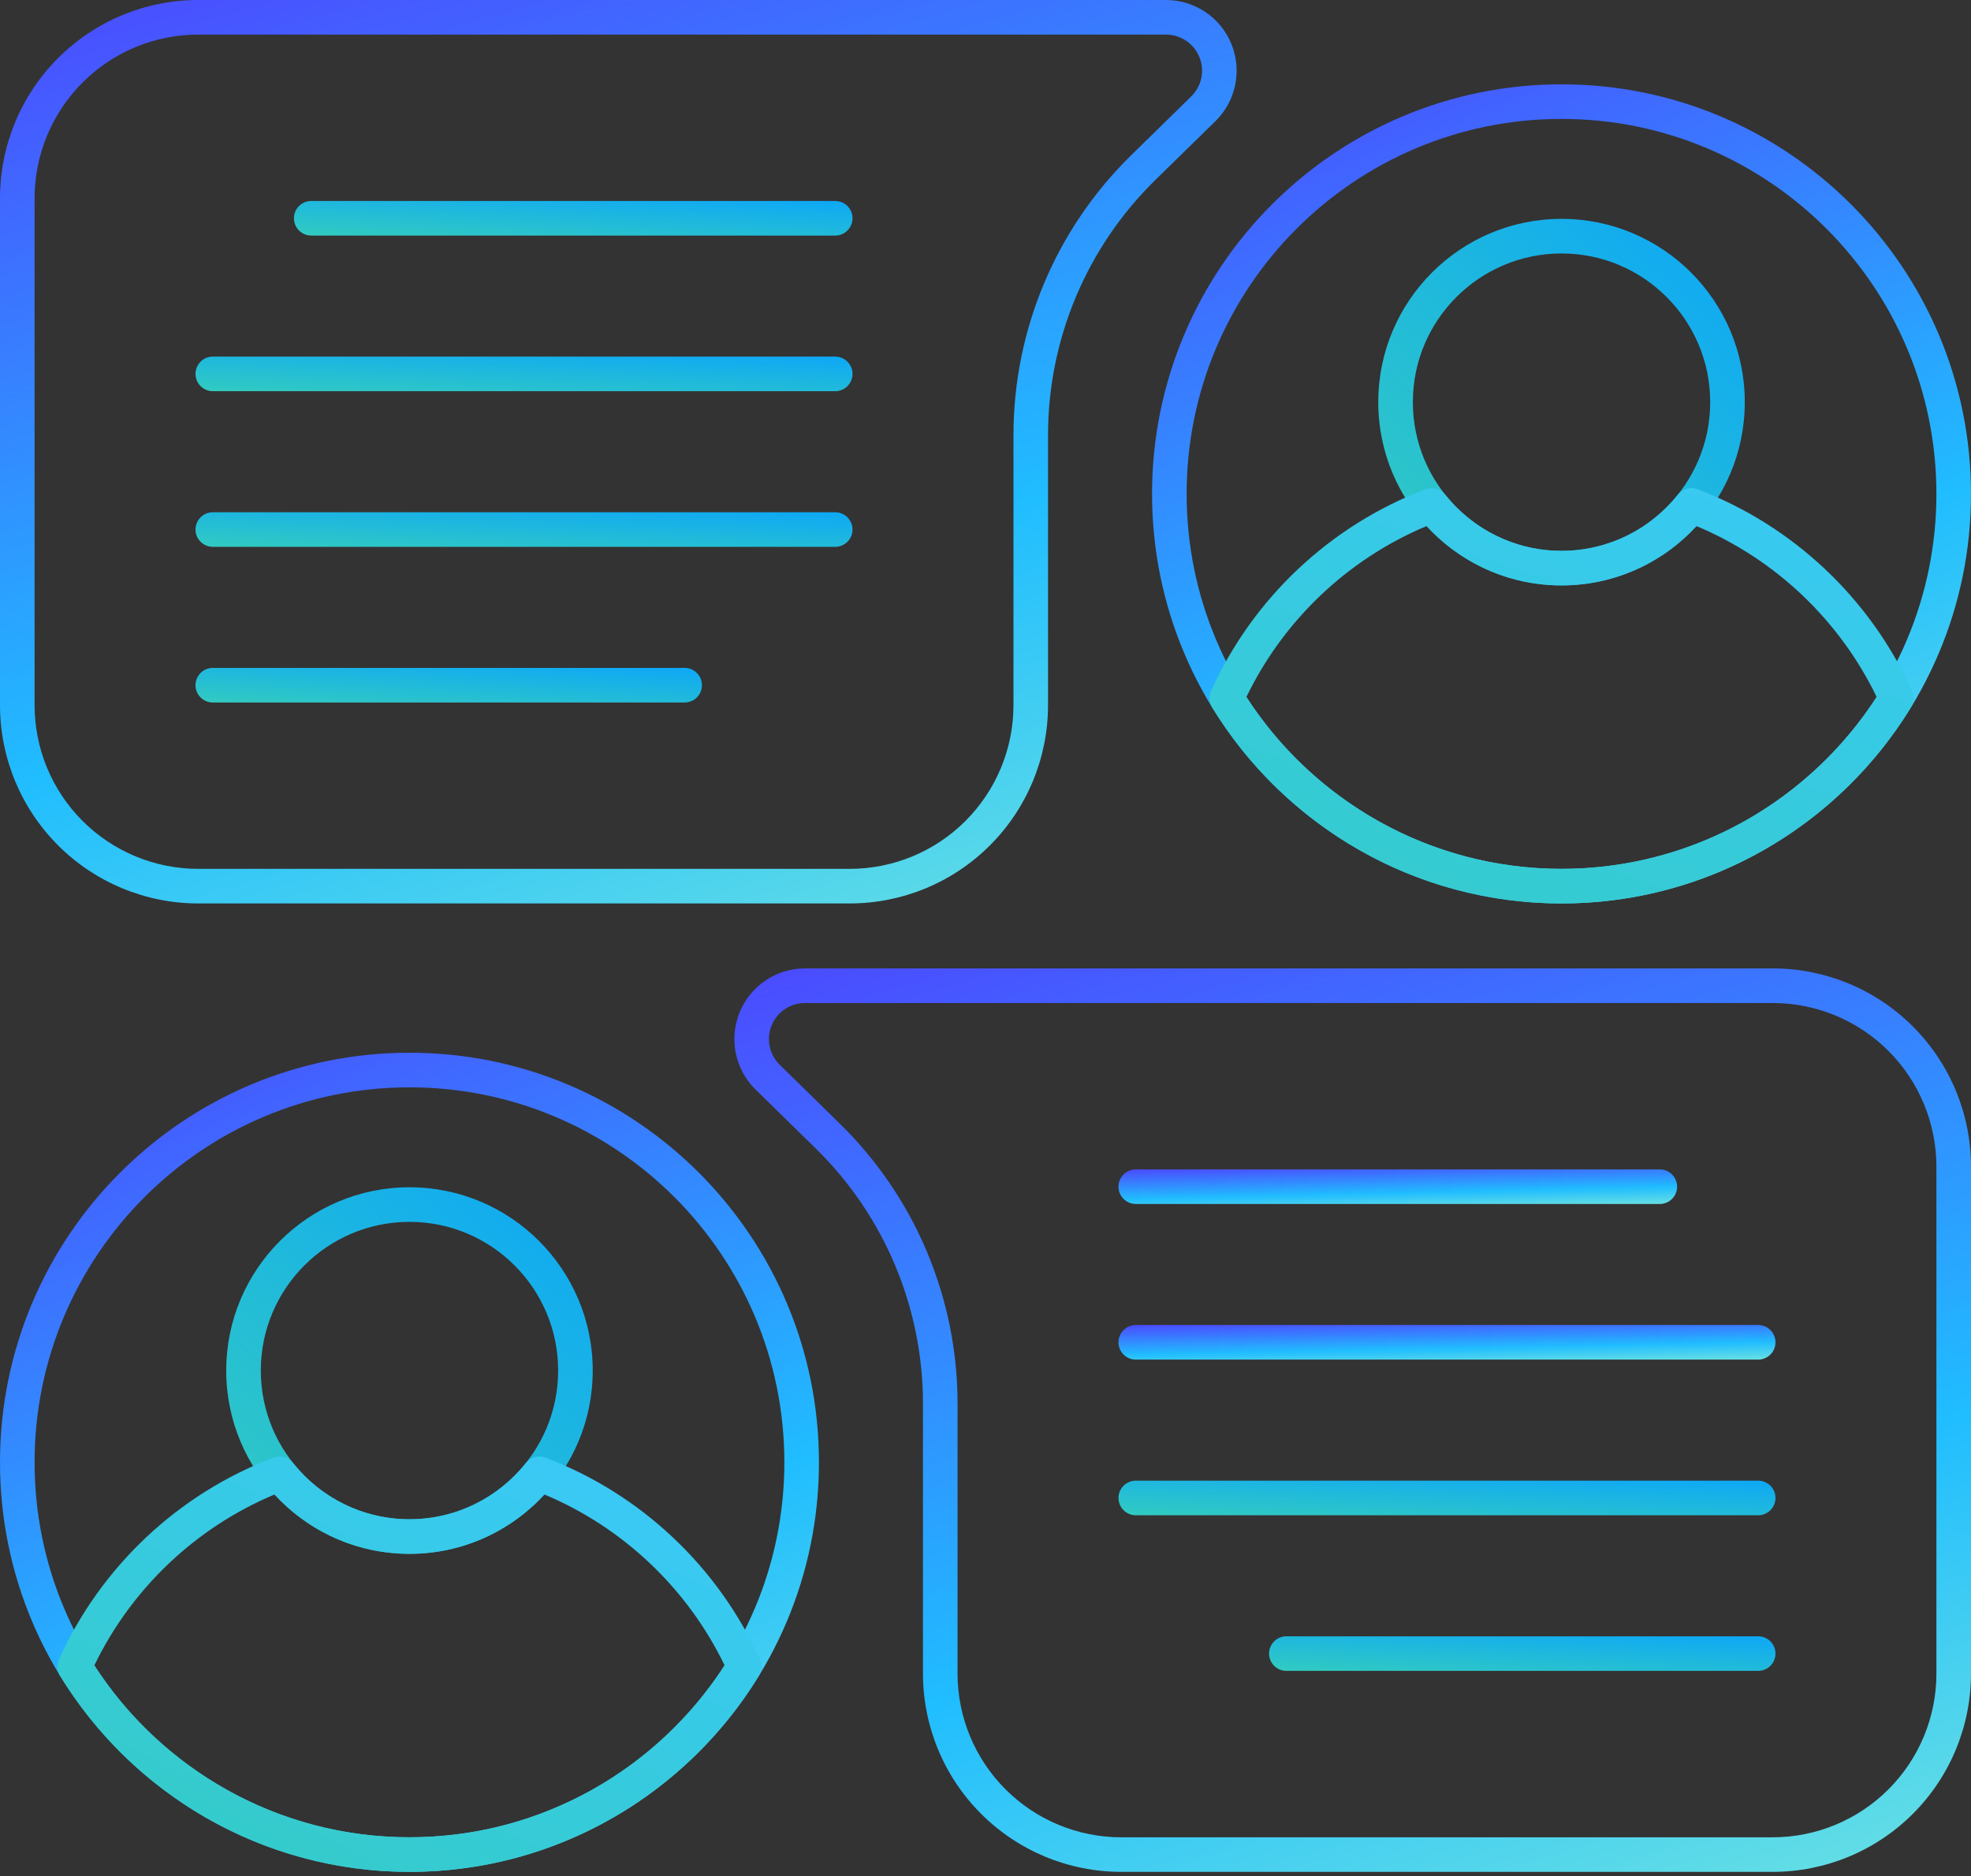 
<svg width="62" height="59" viewBox="0 0 62 59" fill="none" xmlns="http://www.w3.org/2000/svg">
    <rect x="0" y="0" width="62" height="59" fill="#333333" stroke="none"/>
    <g clip-path="url(#clip0_81_20)">
        <path d="M49.12 2.652C42.011 2.652 36.239 8.424 36.239 15.533C36.239 22.642 42.011 28.413 49.12 28.413C56.229 28.413 62 22.642 62 15.533C62 8.424 56.229 2.652 49.12 2.652ZM49.12 3.74C55.628 3.74 60.912 9.024 60.912 15.533C60.912 22.041 55.628 27.325 49.12 27.325C42.611 27.325 37.327 22.041 37.327 15.533C37.327 9.024 42.611 3.74 49.12 3.74Z" fill="url(#paint0_linear_81_20)"/>
        <path d="M49.12 6.883C45.938 6.883 43.355 9.466 43.355 12.647C43.355 15.829 45.938 18.411 49.12 18.411C52.301 18.411 54.884 15.829 54.884 12.647C54.884 9.466 52.301 6.883 49.12 6.883ZM49.12 7.971C51.701 7.971 53.796 10.066 53.796 12.647C53.796 15.228 51.701 17.324 49.12 17.324C46.539 17.324 44.443 15.228 44.443 12.647C44.443 10.066 46.539 7.971 49.12 7.971Z" fill="url(#paint1_linear_81_20)"/>
        <path d="M53.398 15.387C53.177 15.303 52.927 15.372 52.78 15.556C51.923 16.633 50.601 17.324 49.12 17.324C47.638 17.324 46.316 16.633 45.459 15.556C45.312 15.372 45.062 15.303 44.841 15.387C41.839 16.524 39.406 18.823 38.093 21.734C38.019 21.898 38.031 22.088 38.125 22.241C40.389 25.942 44.468 28.413 49.12 28.413C53.772 28.413 57.851 25.942 60.115 22.241C60.208 22.088 60.22 21.898 60.146 21.734C58.833 18.823 56.4 16.524 53.398 15.387ZM53.365 16.545C55.846 17.584 57.866 19.507 59.032 21.919C56.932 25.171 53.275 27.325 49.12 27.325C44.964 27.325 41.308 25.171 39.207 21.92C40.373 19.507 42.393 17.584 44.874 16.545C45.928 17.692 47.44 18.411 49.12 18.411C50.799 18.411 52.312 17.692 53.365 16.545Z" fill="url(#paint2_linear_81_20)"/>
        <path d="M36.678 0H6.237C4.583 0 2.996 0.657 1.827 1.827C0.657 2.996 0 4.583 0 6.237V22.176C0 23.83 0.657 25.417 1.827 26.586C2.996 27.756 4.583 28.413 6.237 28.413H26.73C28.384 28.413 29.971 27.756 31.14 26.586C32.31 25.417 32.967 23.83 32.967 22.176C32.967 22.176 32.967 17.517 32.967 13.685C32.967 10.666 34.183 7.775 36.34 5.663C36.971 5.045 37.621 4.409 38.233 3.81C38.878 3.178 39.076 2.219 38.735 1.383C38.394 0.547 37.581 0 36.678 0ZM6.237 1.088H36.678C37.139 1.088 37.554 1.367 37.728 1.794C37.903 2.22 37.801 2.71 37.471 3.033L35.579 4.886C33.213 7.202 31.88 10.374 31.88 13.685V22.176C31.88 23.542 31.337 24.851 30.371 25.817C29.406 26.783 28.096 27.325 26.73 27.325C20.942 27.325 12.025 27.325 6.237 27.325C4.871 27.325 3.562 26.783 2.596 25.817C1.63 24.851 1.088 23.542 1.088 22.176C1.088 16.935 1.088 11.478 1.088 6.237C1.088 4.871 1.63 3.562 2.596 2.596C3.562 1.63 4.871 1.088 6.237 1.088Z" fill="url(#paint3_linear_81_20)"/>
        <path d="M9.789 7.408H26.273C26.573 7.408 26.817 7.165 26.817 6.864C26.817 6.564 26.573 6.321 26.273 6.321H9.789C9.49 6.321 9.246 6.564 9.246 6.864C9.246 7.165 9.49 7.408 9.789 7.408Z" fill="url(#paint4_linear_81_20)"/>
        <path d="M6.694 12.303H26.273C26.573 12.303 26.817 12.059 26.817 11.759C26.817 11.459 26.573 11.215 26.273 11.215H6.694C6.394 11.215 6.15 11.459 6.15 11.759C6.15 12.059 6.394 12.303 6.694 12.303Z" fill="url(#paint5_linear_81_20)"/>
        <path d="M6.694 17.198H26.273C26.573 17.198 26.817 16.954 26.817 16.654C26.817 16.354 26.573 16.11 26.273 16.11H6.694C6.394 16.11 6.15 16.354 6.15 16.654C6.15 16.954 6.394 17.198 6.694 17.198Z" fill="url(#paint6_linear_81_20)"/>
        <path d="M6.694 22.093H21.536C21.837 22.093 22.08 21.849 22.08 21.549C22.08 21.248 21.837 21.005 21.536 21.005H6.694C6.394 21.005 6.15 21.248 6.15 21.549C6.15 21.849 6.394 22.093 6.694 22.093Z" fill="url(#paint7_linear_81_20)"/>
        <path d="M12.881 33.108C5.772 33.108 0 38.88 0 45.989C0 53.098 5.772 58.869 12.881 58.869C19.989 58.869 25.761 53.098 25.761 45.989C25.761 38.88 19.989 33.108 12.881 33.108ZM12.881 34.196C19.389 34.196 24.673 39.48 24.673 45.989C24.673 52.497 19.389 57.782 12.881 57.782C6.372 57.782 1.088 52.497 1.088 45.989C1.088 39.48 6.372 34.196 12.881 34.196Z" fill="url(#paint8_linear_81_20)"/>
        <path d="M12.881 37.339C9.699 37.339 7.116 39.922 7.116 43.103C7.116 46.285 9.699 48.867 12.881 48.867C16.062 48.867 18.645 46.285 18.645 43.103C18.645 39.922 16.062 37.339 12.881 37.339ZM12.881 38.427C15.462 38.427 17.557 40.522 17.557 43.103C17.557 45.684 15.462 47.78 12.881 47.78C10.299 47.78 8.204 45.684 8.204 43.103C8.204 40.522 10.299 38.427 12.881 38.427Z" fill="url(#paint9_linear_81_20)"/>
        <path d="M9.22 46.013C9.073 45.828 8.823 45.759 8.602 45.843C5.6 46.98 3.167 49.279 1.854 52.19C1.78 52.354 1.792 52.544 1.886 52.698C4.149 56.398 8.229 58.869 12.881 58.869C17.532 58.869 21.612 56.398 23.875 52.698C23.969 52.544 23.981 52.354 23.907 52.19C22.594 49.279 20.161 46.98 17.159 45.843C16.938 45.759 16.688 45.828 16.541 46.013C15.684 47.089 14.362 47.78 12.881 47.78C11.399 47.78 10.077 47.089 9.22 46.013ZM8.635 47.001C9.688 48.148 11.201 48.867 12.881 48.867C14.56 48.867 16.073 48.148 17.126 47.001C19.607 48.041 21.627 49.963 22.793 52.375C20.692 55.627 17.036 57.781 12.881 57.781C8.725 57.781 5.069 55.627 2.968 52.376C4.134 49.963 6.154 48.04 8.635 47.001Z" fill="url(#paint10_linear_81_20)"/>
        <path d="M55.763 30.456H25.322C24.419 30.456 23.606 31.003 23.265 31.839C22.924 32.675 23.122 33.634 23.768 34.266C24.379 34.865 25.03 35.502 25.66 36.119C27.817 38.231 29.033 41.123 29.033 44.142V52.633C29.033 54.286 29.69 55.873 30.86 57.042C32.029 58.212 33.615 58.869 35.27 58.869H55.763C57.417 58.869 59.004 58.212 60.173 57.042C61.343 55.873 62 54.286 62 52.633C62 47.391 62 41.934 62 36.693C62 35.039 61.343 33.452 60.173 32.283C59.004 31.113 57.417 30.456 55.763 30.456ZM25.322 31.544H55.763C57.129 31.544 58.439 32.087 59.404 33.052C60.37 34.018 60.912 35.327 60.912 36.693V52.633C60.912 53.998 60.37 55.308 59.404 56.273C58.439 57.239 57.129 57.782 55.763 57.782C49.975 57.782 41.058 57.782 35.27 57.782C33.904 57.782 32.594 57.239 31.629 56.273C30.663 55.308 30.121 53.998 30.121 52.633C30.121 52.633 30.121 47.974 30.121 44.142C30.121 40.83 28.787 37.658 26.421 35.342L24.529 33.489C24.199 33.166 24.098 32.677 24.272 32.25C24.446 31.823 24.861 31.544 25.322 31.544Z" fill="url(#paint11_linear_81_20)"/>
        <path d="M52.211 36.777H35.727C35.427 36.777 35.183 37.02 35.183 37.321C35.183 37.62 35.427 37.864 35.727 37.864H52.211C52.511 37.864 52.755 37.62 52.755 37.321C52.755 37.02 52.511 36.777 52.211 36.777Z" fill="url(#paint12_linear_81_20)"/>
        <path d="M55.306 41.671H35.727C35.427 41.671 35.183 41.915 35.183 42.215C35.183 42.515 35.427 42.759 35.727 42.759H55.306C55.606 42.759 55.85 42.515 55.85 42.215C55.85 41.915 55.606 41.671 55.306 41.671Z" fill="url(#paint13_linear_81_20)"/>
        <path d="M55.306 46.566H35.727C35.427 46.566 35.183 46.81 35.183 47.11C35.183 47.41 35.427 47.654 35.727 47.654H55.306C55.606 47.654 55.85 47.41 55.85 47.11C55.85 46.81 55.606 46.566 55.306 46.566Z" fill="url(#paint14_linear_81_20)"/>
        <path d="M55.306 51.461H40.464C40.164 51.461 39.92 51.705 39.92 52.005C39.92 52.305 40.164 52.548 40.464 52.548H55.306C55.606 52.548 55.85 52.305 55.85 52.005C55.85 51.705 55.606 51.461 55.306 51.461Z" fill="url(#paint15_linear_81_20)"/>
    </g>
    <defs>
        <linearGradient id="paint0_linear_81_20" x1="29.379" y1="0.771" x2="46.567" y2="45.552" gradientUnits="userSpaceOnUse">
            <stop stop-color="#5433FF"/>
            <stop offset="0.526" stop-color="#20BDFF"/>
            <stop offset="0.994" stop-color="#A5FECB"/>
        </linearGradient>
        <linearGradient id="paint1_linear_81_20" x1="55" y1="8" x2="44.141" y2="19.746" gradientUnits="userSpaceOnUse">
            <stop stop-color="#0EA8F6"/>
            <stop offset="1" stop-color="#33CCBF"/>
        </linearGradient>
        <linearGradient id="paint2_linear_81_20" x1="60.204" y1="15.823" x2="52.5" y2="38.5" gradientUnits="userSpaceOnUse">
            <stop stop-color="#39C9F5"/>
            <stop offset="1" stop-color="#33CCBF"/>
        </linearGradient>
        <linearGradient id="paint3_linear_81_20" x1="-10.36" y1="-2.074" x2="4.369" y2="50.463" gradientUnits="userSpaceOnUse">
            <stop stop-color="#5433FF"/>
            <stop offset="0.526" stop-color="#20BDFF"/>
            <stop offset="0.994" stop-color="#A5FECB"/>
        </linearGradient>
        <linearGradient id="paint4_linear_81_20" x1="26.825" y1="6.36" x2="26.715" y2="8.404" gradientUnits="userSpaceOnUse">
            <stop stop-color="#0EA8F6"/>
            <stop offset="1" stop-color="#33CCBF"/>
        </linearGradient>
        <linearGradient id="paint5_linear_81_20" x1="26.826" y1="11.255" x2="26.733" y2="13.3" gradientUnits="userSpaceOnUse">
            <stop stop-color="#0EA8F6"/>
            <stop offset="1" stop-color="#33CCBF"/>
        </linearGradient>
        <linearGradient id="paint6_linear_81_20" x1="26.826" y1="16.149" x2="26.733" y2="18.195" gradientUnits="userSpaceOnUse">
            <stop stop-color="#0EA8F6"/>
            <stop offset="1" stop-color="#33CCBF"/>
        </linearGradient>
        <linearGradient id="paint7_linear_81_20" x1="22.087" y1="21.044" x2="21.967" y2="23.087" gradientUnits="userSpaceOnUse">
            <stop stop-color="#0EA8F6"/>
            <stop offset="1" stop-color="#33CCBF"/>
        </linearGradient>
        <linearGradient id="paint8_linear_81_20" x1="-6.86" y1="31.228" x2="10.327" y2="76.008" gradientUnits="userSpaceOnUse">
            <stop stop-color="#5433FF"/>
            <stop offset="0.526" stop-color="#20BDFF"/>
            <stop offset="0.994" stop-color="#A5FECB"/>
        </linearGradient>
        <linearGradient id="paint9_linear_81_20" x1="18.65" y1="37.756" x2="7.902" y2="50.202" gradientUnits="userSpaceOnUse">
            <stop stop-color="#0EA8F6"/>
            <stop offset="1" stop-color="#33CCBF"/>
        </linearGradient>
        <linearGradient id="paint10_linear_81_20" x1="23" y1="48.5" x2="15" y2="66" gradientUnits="userSpaceOnUse">
            <stop stop-color="#39C9F5"/>
            <stop offset="1" stop-color="#33CCBF"/>
        </linearGradient>
        <linearGradient id="paint11_linear_81_20" x1="12.74" y1="28.382" x2="27.469" y2="80.919" gradientUnits="userSpaceOnUse">
            <stop stop-color="#5433FF"/>
            <stop offset="0.526" stop-color="#20BDFF"/>
            <stop offset="0.994" stop-color="#A5FECB"/>
        </linearGradient>
        <linearGradient id="paint12_linear_81_20" x1="30.504" y1="36.697" x2="30.555" y2="38.865" gradientUnits="userSpaceOnUse">
            <stop stop-color="#5433FF"/>
            <stop offset="0.526" stop-color="#20BDFF"/>
            <stop offset="0.994" stop-color="#A5FECB"/>
        </linearGradient>
        <linearGradient id="paint13_linear_81_20" x1="29.679" y1="41.592" x2="29.723" y2="43.761" gradientUnits="userSpaceOnUse">
            <stop stop-color="#5433FF"/>
            <stop offset="0.526" stop-color="#20BDFF"/>
            <stop offset="0.994" stop-color="#A5FECB"/>
        </linearGradient>
        <linearGradient id="paint14_linear_81_20" x1="55.859" y1="46.605" x2="55.766" y2="48.651" gradientUnits="userSpaceOnUse">
            <stop stop-color="#0EA8F6"/>
            <stop offset="1" stop-color="#33CCBF"/>
        </linearGradient>
        <linearGradient id="paint15_linear_81_20" x1="55.857" y1="51.5" x2="55.736" y2="53.543" gradientUnits="userSpaceOnUse">
            <stop stop-color="#0EA8F6"/>
            <stop offset="1" stop-color="#33CCBF"/>
        </linearGradient>
        <clipPath id="clip0_81_20">
            <rect width="62" height="59" fill="white"/>
        </clipPath>
    </defs>
</svg>
